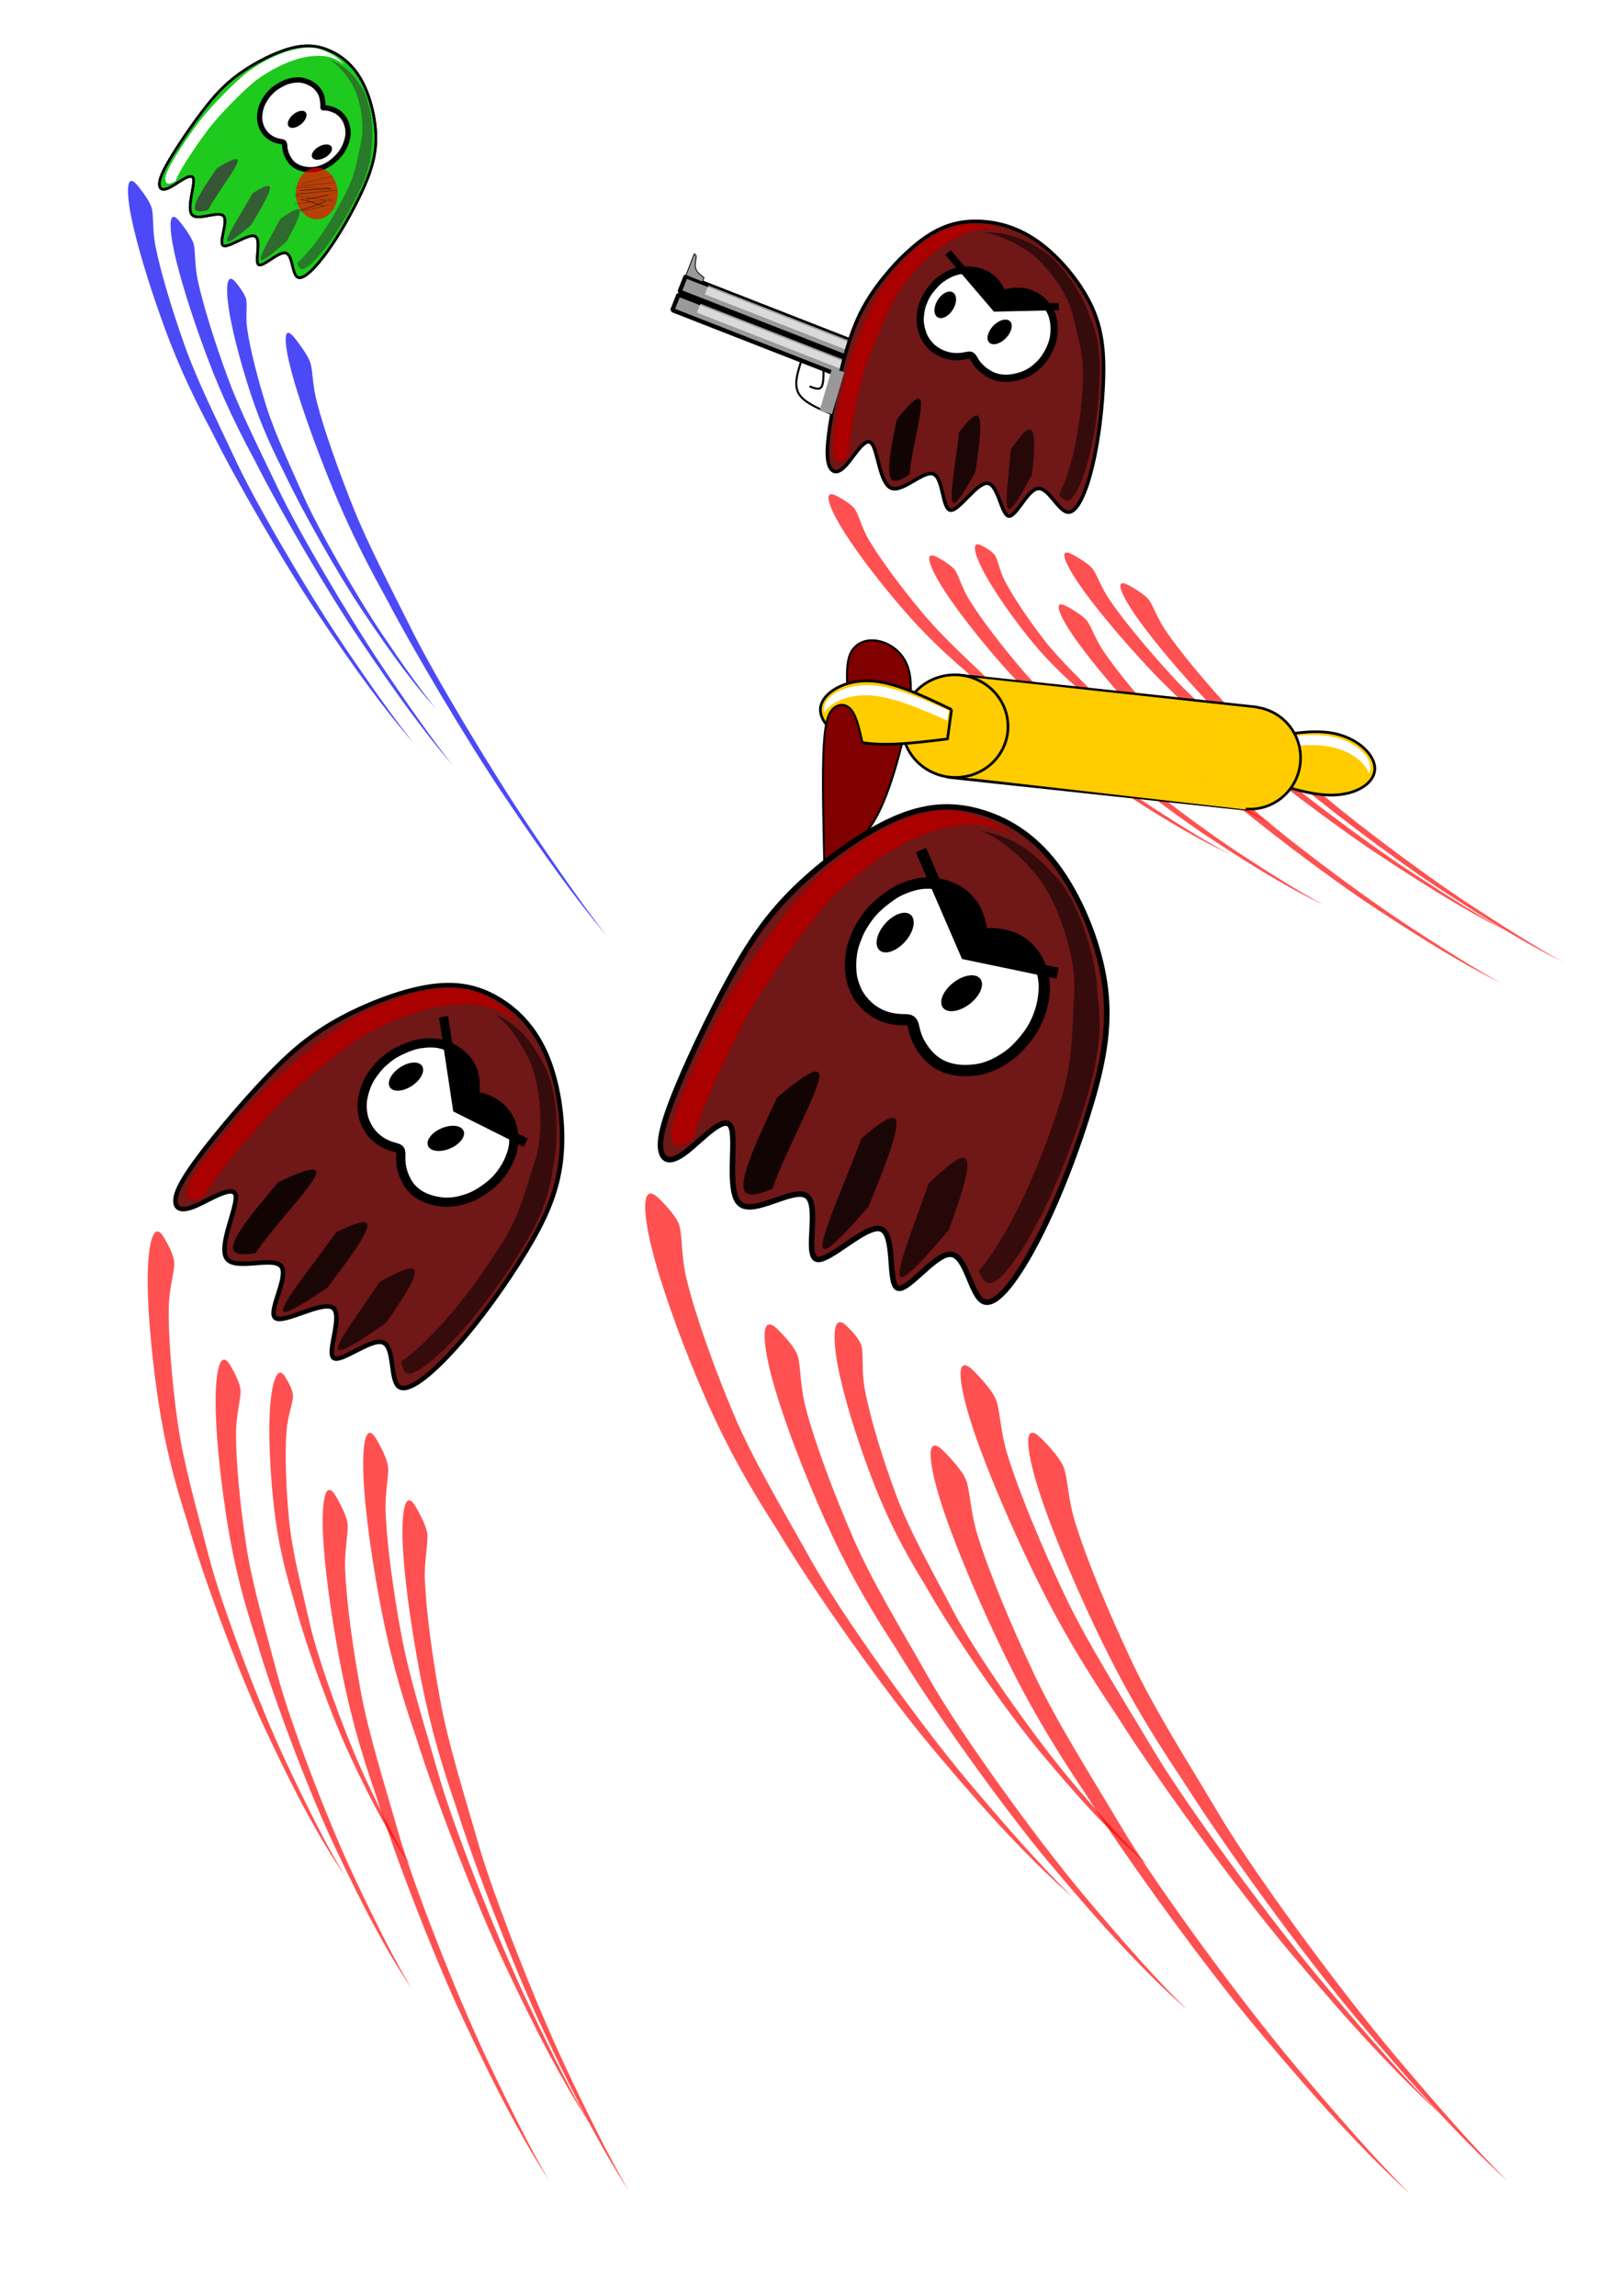 <?xml version="1.0" encoding="UTF-8"?>
<svg width="210mm" height="297mm" version="1.1" viewBox="0 0 210 297" xmlns="http://www.w3.org/2000/svg">
<defs>
<filter id="c" x="-.301" y="-.299" width="1.603" height="1.597" color-interpolation-filters="sRGB">
<feGaussianBlur stdDeviation="0.632"/>
</filter>
<filter id="b" x="-.014" y="-.337" width="1.027" height="1.673" color-interpolation-filters="sRGB">
<feGaussianBlur stdDeviation="0.432"/>
</filter>
<filter id="a" x="-.014" y="-.337" width="1.027" height="1.673" color-interpolation-filters="sRGB">
<feGaussianBlur stdDeviation="0.432"/>
</filter>
</defs>
<g transform="matrix(.376 .147 -.147 .376 6.313 -29.079)">
<rect x="248.56" y="75.166" width="89.268" height="5.345" fill="#999" fill-rule="evenodd" stroke="#000" stroke-dashoffset="119.62" stroke-linejoin="bevel" stroke-width=".665" style="paint-order:markers stroke fill"/>
<rect x="248.56" y="75.166" width="89.268" height="5.345" fill="#999" fill-rule="evenodd" stroke="#000" stroke-dashoffset="119.62" stroke-linejoin="bevel" stroke-width="1.365" style="paint-order:markers stroke fill"/>
<rect x="248.56" y="81.516" width="89.268" height="5.345" fill="#999" fill-rule="evenodd" stroke="#000" stroke-dashoffset="119.62" stroke-linejoin="bevel" stroke-width="1.365" style="paint-order:markers stroke fill"/>
<rect x="256.42" y="75.317" width="76.644" height="3.078" fill="#fff" fill-opacity=".638" fill-rule="evenodd" filter="url(#a)" style="paint-order:markers stroke fill"/>
<rect x="256.18" y="81.667" width="76.644" height="3.078" fill="#fff" fill-opacity=".638" fill-rule="evenodd" filter="url(#b)" style="paint-order:markers stroke fill"/>
<path d="m254.19 73.427 0.024 1.536-5.685-0.047-0.032-7.371c0.37 0 0.74 0 1 0.799 0.26 0.799 0.409 2.398 1.173 3.379 0.764 0.981 2.142 1.343 2.831 1.524 0.689 0.181 0.689 0.181 0.689 0.181z" fill="#999" stroke="#000" stroke-width=".265px"/>
</g>
<path d="m107.91 110.75c1.782-0.969 3.591-1.953 5.119-4.441 1.527-2.488 2.788-6.489 3.701-10.206 0.913-3.717 1.48-7.15 0.85-9.449-0.63-2.299-2.457-3.465-4-3.748-1.543-0.284-2.803 0.315-3.418 1.385s-0.583 2.678-0.551 4.253" fill="#800000" stroke="#000" stroke-width=".265px"/>
<path d="m152.32 106.89c1.925 1.119 3.459 1.956 5.046 2.752 0.581 0.291 1.139 0.563 1.676 0.814-3.234-1.73-6.997-4.066-11.493-7.037-5.793-3.828-14.619-10.681-18.246-14.166-3.611-3.47-7.221-6.705-9.918-9.934-2.697-3.229-5.386-6.823-6.921-9.407-0.981-1.651-1.306-3.179-1.808-3.98-0.426-0.681-1.692-1.393-2.325-1.738-1.937-1.056-1.123 1.26 0.412 3.844 1.534 2.584 4.224 6.178 6.92 9.407 2.697 3.229 5.423 6.12 9.918 9.934 4.457 4.052 12.824 10.58 18.246 14.166 3.083 2.039 6.017 3.906 8.492 5.345z" fill="#f00" fill-opacity=".683"/>
<path d="m164.68 113.53c1.883 1.101 3.384 1.925 4.934 2.712 0.567 0.288 1.112 0.557 1.637 0.806-3.161-1.706-6.846-3.998-11.252-6.908-5.677-3.749-14.344-10.431-17.918-13.812-3.558-3.366-7.112-6.51-9.781-9.629s-5.338-6.586-6.87-9.07c-0.979-1.588-1.323-3.046-1.822-3.816-0.425-0.655-1.663-1.356-2.282-1.696-1.894-1.041-1.063 1.175 0.469 3.659 1.532 2.484 4.201 5.951 6.87 9.07 2.669 3.12 5.36 5.919 9.781 9.629 4.388 3.936 12.604 10.3 17.918 13.812 3.021 1.997 5.895 3.828 8.316 5.243z" fill="#f00" fill-opacity=".683"/>
<path d="m159.64 104.03c1.463 0.836 2.632 1.455 3.845 2.038 0.444 0.213 0.871 0.411 1.282 0.593-2.466-1.278-5.319-3.035-8.719-5.286-4.381-2.9-11.005-8.173-13.694-10.9-2.677-2.715-5.366-5.234-7.334-7.796-1.968-2.562-3.912-5.43-4.995-7.513-0.692-1.331-0.874-2.594-1.229-3.238-0.303-0.548-1.266-1.077-1.748-1.333-1.476-0.782-0.948 1.115 0.135 3.197 1.083 2.083 3.027 4.951 4.995 7.513 1.968 2.562 3.976 4.84 7.334 7.796 3.316 3.158 9.594 8.183 13.694 10.9 2.332 1.545 4.554 2.954 6.435 4.028z" fill="#f00" fill-opacity=".683"/>
<path d="m186.98 123.2c2.081 1.233 3.737 2.162 5.443 3.057 0.625 0.327 1.224 0.633 1.8 0.919-3.486-1.926-7.566-4.479-12.454-7.704-6.299-4.154-15.97-11.469-19.995-15.121-4.007-3.635-7.995-7.044-11.035-10.374-3.04-3.33-6.099-7.013-7.884-9.628-1.141-1.671-1.593-3.172-2.172-3.985-0.493-0.691-1.86-1.478-2.542-1.862-2.089-1.173-1.072 1.127 0.713 3.742 1.785 2.615 4.844 6.298 7.883 9.628 3.04 3.33 6.084 6.337 11.035 10.374 4.928 4.265 14.099 11.229 19.995 15.12 3.353 2.213 6.537 4.248 9.213 5.833z" fill="#f00" fill-opacity=".683"/>
<path d="m187.72 116.49c2.081 1.233 3.737 2.162 5.443 3.057 0.625 0.327 1.224 0.633 1.8 0.919-3.486-1.926-7.566-4.479-12.454-7.704-6.299-4.154-15.97-11.469-19.995-15.12-4.007-3.635-7.995-7.044-11.035-10.374-3.04-3.33-6.099-7.013-7.884-9.628-1.141-1.671-1.593-3.172-2.172-3.985-0.493-0.691-1.86-1.478-2.542-1.862-2.089-1.173-1.072 1.127 0.713 3.742 1.785 2.615 4.844 6.298 7.883 9.628 3.04 3.33 6.084 6.337 11.035 10.374 4.928 4.265 14.099 11.229 19.995 15.12 3.353 2.213 6.537 4.248 9.213 5.833z" fill="#f00" fill-opacity=".683"/>
<path d="m194.97 120.46c2.081 1.233 3.737 2.162 5.443 3.057 0.625 0.327 1.224 0.633 1.8 0.919-3.486-1.926-7.566-4.479-12.454-7.704-6.299-4.154-15.97-11.469-19.995-15.12-4.007-3.635-7.995-7.044-11.035-10.374-3.04-3.33-6.099-7.013-7.884-9.628-1.141-1.671-1.593-3.172-2.172-3.985-0.493-0.691-1.86-1.478-2.542-1.862-2.089-1.173-1.072 1.127 0.713 3.742 1.785 2.615 4.844 6.298 7.883 9.628 3.04 3.33 6.084 6.337 11.035 10.374 4.928 4.265 14.099 11.229 19.995 15.12 3.353 2.213 6.537 4.248 9.213 5.833z" fill="#f00" fill-opacity=".683"/>
<g transform="matrix(.324 .037 -.037 .324 33.824 44.644)">
<path d="m406.28 112.34c12.027-4.187 24.055-8.375 33.826-7.594s17.401 6.614 17.891 12.227c0.49 5.612-6.103 11.047-15.858 12.205-9.756 1.158-22.673-1.96-35.591-5.078l-0.267-11.76z" fill="#fc0" stroke="#000" stroke-width="1.065"/>
<path d="m436.47 106.04c0.908-9e-3 1.8 0.017 2.672 0.079 9.306 0.665 16.572 5.633 17.039 10.413 0.083 0.855-0.052 1.704-0.379 2.529-1.662-4.262-8.344-8.293-16.66-8.886-9.279-0.663-20.694 2.881-32.114 6.436l-0.102-4.024c10.381-3.232 20.762-6.464 29.544-6.547z" fill="#fff"/>
<g transform="translate(1.871 1.865)" fill="#fc0">
<path d="m287.85 96.815c39.734-0.267 79.468-0.535 119.2-0.802" fill="#fc0" stroke="#000" stroke-width="1.065"/>
</g>
<g transform="translate(1.871 43.141)" fill="#fc0">
<path d="m287.85 96.286c39.734-0.267 79.468-0.535 119.2-0.802" fill="#fc0" stroke="#000" stroke-width="1.065"/>
</g>
<path transform="translate(1.871 1.336)" d="m426.49 116.9a20.086 20.286 0 0 1-20.086 20.286 20.086 20.286 0 0 1-20.086-20.286 20.086 20.286 0 0 1 20.086-20.286 20.086 20.286 0 0 1 20.086 20.286z" fill="#fc0" fill-opacity=".996" fill-rule="evenodd" stroke="#000" stroke-dashoffset="119.62" stroke-linejoin="bevel" stroke-width="1.034" style="paint-order:markers stroke fill"/>
<path transform="matrix(.265 0 0 .265 1.871 1.336)" d="m1131.7 513.96c4.714-2.606 12.75-8.917 17.857-14.025 15.903-15.903 23.372-34.08 23.225-56.521-0.097-14.828-4.1-28.628-11.77-40.581-6.313-9.838-20.993-23.16-31.072-28.196l-8.476-4.235 129.4-0.947c71.172-0.521 157.37-0.933 191.55-0.917l62.143 0.031-7.857 4.526c-16.766 9.658-31.292 28.898-36.45 48.279-2.797 10.51-2.716 31.736 0.159 41.516 6.164 20.973 22.06 40.423 40.61 49.694l8.994 4.494-52.728 8e-4c-29 4.5e-4 -116.05 0.365-193.44 0.81l-140.71 0.809z" fill="#fc0" fill-opacity=".995" fill-rule="evenodd" stroke="#000" stroke-dashoffset="119.62" stroke-linejoin="bevel" stroke-width="5.75" style="paint-order:markers stroke fill"/>
<path transform="translate(1.871 1.336)" d="m292.93 97.612 114.12-0.601v40.412h-114.12z" fill="#fc0" fill-opacity=".995" fill-rule="evenodd" stroke-width="0" style="paint-order:markers stroke fill"/>
<path transform="translate(1.871 1.336)" d="m309.74 117.62a21.009 20.341 0 0 1-21.009 20.341 21.009 20.341 0 0 1-21.009-20.341 21.009 20.341 0 0 1 21.009-20.341 21.009 20.341 0 0 1 21.009 20.341z" fill="#fc0" fill-opacity=".996" fill-rule="evenodd" stroke="#000" stroke-dashoffset="119.62" stroke-linejoin="bevel" stroke-width="1.059" style="paint-order:markers stroke fill"/>
<path d="m288.46 112.58c-12.027-4.187-24.055-8.375-33.826-7.594-9.771 0.78-17.401 6.614-17.891 12.227-0.49 5.612 6.103 11.047 15.858 12.205s22.673-1.96 35.591-5.078l0.267-11.76z" fill="#fc0" stroke="#000" stroke-width="1.065"/>
<path d="m257.85 106.57c-0.908-9e-3 -1.8 0.017-2.672 0.079-9.306 0.665-16.572 5.633-17.039 10.413-0.083 0.855 0.052 1.704 0.379 2.529 1.662-4.262 8.344-8.293 16.66-8.886 9.279-0.663 20.694 2.881 32.114 6.436l0.102-4.024c-10.381-3.232-20.762-6.464-29.544-6.547z" fill="#fff"/>
</g>
<path d="m106.78 116.14c-0.189-7.024-0.378-14.048-0.252-18.238 0.126-4.189 0.567-5.544 1.276-6.221 0.709-0.677 1.685-0.677 2.362 0.173s1.055 2.551 1.433 4.253" fill="#800000" stroke="#000" stroke-width=".265px"/>
<path d="m22.165 24.15c1.018-0.571 2.628-1.901 2.857-1.051s-0.92 3.882-0.161 4.697 3.389-0.563 4.055 0.14-0.671 3.448-0.031 3.834c0.64 0.386 3.277-1.628 4.125-1.204 0.849 0.425-0.091 3.289 0.446 3.674 0.537 0.385 2.55-1.708 3.492-1.515s0.811 2.672 1.532 3.126c0.72 0.454 2.291-1.116 3.877-3.313s3.213-5.065 4.381-7.546c1.168-2.481 1.889-4.598 1.899-7.084 0.01-2.486-0.702-5.384-1.807-7.423-1.105-2.04-2.607-3.242-4.151-3.927-1.544-0.685-3.128-0.852-5.175-0.289s-4.557 1.857-6.481 3.232c-1.923 1.375-3.261 2.833-4.82 4.879-1.559 2.046-3.34 4.681-4.363 6.44-1.022 1.758-1.285 2.64-1.203 3.176 0.082 0.535 0.509 0.724 1.527 0.153z" fill="#0f0" fill-opacity=".96" stroke="#000" stroke-width=".331"/>
<path d="m88.878 148.94c1.97-1.543 4.943-4.889 5.708-3.163 0.765 1.726-0.677 8.524 1.199 10.003 1.877 1.479 6.994-2.304 8.635-1.032 1.641 1.273-0.291 7.525 1.191 8.133 1.482 0.608 6.408-4.523 8.345-3.901 1.937 0.622 0.886 6.997 2.149 7.637s4.843-4.454 6.9-4.354c2.058 0.1 2.594 5.394 4.269 6.12s4.487-3.115 7.127-8.289c2.64-5.173 5.147-11.782 6.807-17.421 1.661-5.639 2.495-10.359 1.7-15.63-0.794-5.27-3.252-11.175-6.261-15.133-3.009-3.959-6.585-6.013-10.079-6.958-3.494-0.945-6.905-0.78-11.058 1.084-4.152 1.864-9.046 5.426-12.67 8.97-3.624 3.544-5.979 7.07-8.611 11.916-2.632 4.846-5.542 11.012-7.131 15.072-1.589 4.06-1.857 6.015-1.508 7.122 0.349 1.107 1.316 1.367 3.286-0.176z" fill="#800000" fill-opacity=".995"/>
<path d="m22.165 24.15c1.018-0.571 2.628-1.901 2.857-1.051s-0.92 3.882-0.161 4.697 3.389-0.563 4.055 0.14-0.671 3.448-0.031 3.834c0.64 0.386 3.277-1.628 4.125-1.204 0.849 0.425-0.091 3.289 0.446 3.674 0.537 0.385 2.55-1.708 3.492-1.515s0.811 2.672 1.532 3.126c0.72 0.454 2.291-1.116 3.877-3.313s3.213-5.065 4.381-7.546c1.168-2.481 1.889-4.598 1.899-7.084 0.01-2.486-0.702-5.384-1.807-7.423-1.105-2.04-2.607-3.242-4.151-3.927-1.544-0.685-3.128-0.852-5.175-0.289s-4.557 1.857-6.481 3.232c-1.923 1.375-3.261 2.833-4.82 4.879-1.559 2.046-3.34 4.681-4.363 6.44-1.022 1.758-1.285 2.64-1.203 3.176 0.082 0.535 0.509 0.724 1.527 0.153z" fill="#4d4d4d" fill-opacity=".296" stroke="#000" stroke-width=".331"/>
<path d="m34.859 24.108c-0.24-0.235-1.111 0.228-2.185 0.907-1.381 2.514-3.776 6.08-3.21 6.238 0.313 0.087 1.545-0.885 3.015-2.117 1.266-2.13 2.699-4.501 2.409-4.991-0.008-0.014-0.018-0.027-0.03-0.038z" fill="#3b3b3b" fill-opacity=".761"/>
<path d="m38.678 27.125c-0.028-0.02-0.062-0.034-0.102-0.04-0.357-0.055-1.218 0.457-2.296 1.218-1.19 2.275-2.914 5.08-2.507 5.319 0.29 0.17 1.666-0.966 3.287-2.363 1.044-1.905 2.047-3.823 1.619-4.135z" fill="#383838" fill-opacity=".659"/>
<path d="m30.716 20.642c-0.249-0.262-1.386 0.349-2.677 1.133-1.375 2.055-3.144 4.592-2.776 5.321 0.176 0.348 0.831 0.288 1.665 0.069 1.077-2.059 3.565-5.235 3.816-6.221 0.037-0.147 0.025-0.245-0.029-0.302z" fill="#3c3c3c" fill-opacity=".831"/>
<path d="m43.695 7.548c-0.51-0.425-1.252-0.771-1.799-1.014-1.251-0.555-2.752-0.435-4.411 0.022-1.659 0.456-3.694 1.505-5.253 2.619-1.559 1.115-5.053 4.721-6.317 6.379-1.264 1.659-2.708 3.794-3.536 5.22-0.829 1.425-1.042 2.14-0.975 2.574 0.066 0.434 0.413 0.587 1.238 0.124 0.02-0.011 0.04-0.023 0.061-0.035 0.151-0.406 0.407-0.93 0.809-1.621 0.829-1.425 2.272-3.561 3.536-5.22 1.264-1.659 4.758-5.264 6.317-6.379 1.559-1.115 3.593-2.163 5.253-2.619 1.659-0.456 3.361-0.554 4.612 0.001 0.427 0.189 0.85 0.428 1.258 0.725-0.253-0.29-0.518-0.548-0.791-0.776z" fill="#fff"/>
<path d="m44.88 8.995c-0.534-0.445-1.02-0.749-1.595-1.001-0.21-0.092-0.422-0.173-0.636-0.241 1.058 0.61 1.945 1.615 2.814 2.98 1.12 1.758 1.739 5.368 1.282 7.461-0.455 2.084-0.661 3.954-1.679 6.091-1.018 2.137-2.432 4.61-3.805 6.507-0.878 1.212-2.127 2.713-2.8 3.171 0.1 0.368 0.221 0.68 0.421 0.806 0.612 0.384 2.346-1.484 3.72-3.38 1.373-1.897 2.787-4.37 3.805-6.507 1.018-2.137 1.651-3.959 1.679-6.091 0.317-2.362-0.237-5.812-1.282-7.461-0.594-0.938-1.236-1.763-1.923-2.335z" fill="#333" fill-opacity=".518"/>
<path d="m41.882 13.952c0.092-7.33e-4 0.276-0.002 0.463 0.025 0.187 0.027 0.38 0.083 0.557 0.144 0.177 0.06 0.338 0.125 0.482 0.196 0.144 0.071 0.269 0.147 0.395 0.24 0.126 0.093 0.252 0.202 0.375 0.329 0.123 0.127 0.242 0.273 0.347 0.429s0.194 0.32 0.275 0.524c0.08 0.204 0.151 0.446 0.196 0.662 0.044 0.215 0.062 0.403 0.067 0.578 0.005 0.174-4e-3 0.335-0.032 0.526-0.028 0.191-0.076 0.412-0.146 0.647-0.07 0.235-0.164 0.484-0.288 0.744-0.125 0.259-0.281 0.53-0.452 0.769-0.171 0.24-0.357 0.449-0.553 0.643-0.196 0.193-0.403 0.37-0.589 0.517s-0.353 0.265-0.526 0.368c-0.173 0.103-0.354 0.19-0.53 0.268-0.176 0.078-0.348 0.148-0.537 0.208-0.189 0.06-0.397 0.11-0.6 0.143-0.202 0.033-0.4 0.049-0.635 0.045-0.235-0.004-0.507-0.029-0.756-0.075-0.25-0.046-0.477-0.113-0.686-0.197-0.209-0.084-0.398-0.185-0.584-0.316-0.186-0.131-0.368-0.293-0.547-0.523-0.179-0.23-0.356-0.529-0.481-0.83-0.126-0.301-0.2-0.604-0.232-0.881-0.032-0.276-0.021-0.526-0.119-0.659-0.099-0.133-0.304-0.15-0.518-0.187-0.214-0.037-0.434-0.096-0.642-0.173-0.208-0.077-0.404-0.172-0.606-0.306-0.203-0.134-0.412-0.306-0.591-0.508-0.179-0.202-0.329-0.433-0.434-0.628-0.105-0.194-0.166-0.351-0.214-0.511-0.047-0.159-0.081-0.32-0.106-0.466-0.025-0.146-0.041-0.278-0.044-0.415-0.004-0.137 0.006-0.286 0.021-0.439 0.015-0.153 0.038-0.318 0.069-0.479 0.031-0.16 0.071-0.319 0.114-0.459 0.043-0.141 0.09-0.264 0.133-0.368 0.043-0.104 0.083-0.188 0.176-0.359 0.093-0.171 0.24-0.43 0.409-0.664 0.169-0.234 0.365-0.447 0.553-0.637s0.371-0.358 0.651-0.55c0.28-0.191 0.656-0.405 0.945-0.548 0.289-0.142 0.491-0.213 0.721-0.275 0.23-0.061 0.488-0.114 0.739-0.144 0.25-0.03 0.493-0.038 0.778-0.002 0.284 0.035 0.611 0.114 0.932 0.245 0.321 0.132 0.636 0.316 0.895 0.533s0.463 0.468 0.614 0.709c0.151 0.241 0.251 0.473 0.319 0.739 0.068 0.265 0.105 0.564 0.122 0.798 0.017 0.234 0.013 0.403 0.011 0.487-0.002 0.085-0.002 0.084 0.09 0.084z" fill="#fff" stroke="#000" stroke-width=".682"/>
<ellipse transform="rotate(50.133)" cx="36.496" cy="-19.616" rx=".811" ry="1.425" fill-rule="evenodd" style="paint-order:markers stroke fill"/>
<ellipse transform="rotate(60.987)" cx="37.41" cy="-26.883" rx=".811" ry="1.425" fill-rule="evenodd" style="paint-order:markers stroke fill"/>
<path d="m47.878 89.06c1.571 2.108 2.844 3.735 4.183 5.35 0.49 0.591 0.964 1.15 1.424 1.679-2.692-3.395-5.713-7.662-9.26-12.937-4.571-6.796-11.179-18.149-13.663-23.469-2.473-5.297-5.027-10.364-6.653-14.943-1.626-4.58-3.118-9.513-3.784-12.85-0.426-2.132-0.228-3.8-0.46-4.847-0.198-0.891-1.239-2.253-1.764-2.925-1.606-2.053-1.579 0.642-0.913 3.979 0.666 3.337 2.158 8.27 3.784 12.85 1.626 4.58 3.398 8.845 6.653 14.943 3.132 6.312 9.386 17.105 13.663 23.469 2.432 3.619 4.771 6.991 6.791 9.701z" fill="#0300f2" fill-opacity=".709"/>
<ellipse transform="matrix(1.077 0 0 1.313 -.355 -5.231)" cx="38.387" cy="23.049" rx="2.514" ry="2.539" fill="#f00" fill-opacity=".683" fill-rule="evenodd" filter="url(#c)" style="paint-order:markers stroke fill"/>
<path d="m53.109 92.113c1.536 2.068 2.777 3.665 4.083 5.252 0.478 0.581 0.939 1.13 1.387 1.65-2.627-3.334-5.583-7.517-9.059-12.684-4.479-6.658-10.986-17.759-13.452-22.95-2.455-5.168-4.983-10.115-6.618-14.573-1.636-4.458-3.15-9.256-3.849-12.493-0.446-2.069-0.29-3.677-0.532-4.694-0.205-0.865-1.222-2.202-1.735-2.861-1.567-2.016-1.49 0.59-0.791 3.828 0.699 3.238 2.213 8.035 3.849 12.493 1.636 4.458 3.404 8.615 6.618 14.573 3.102 6.162 9.26 16.715 13.452 22.95 2.383 3.545 4.674 6.849 6.648 9.509z" fill="#0300f2" fill-opacity=".709"/>
<path d="m52.136 86.461c1.2 1.588 2.175 2.81 3.208 4.019 0.378 0.442 0.744 0.861 1.099 1.255-2.067-2.548-4.362-5.77-7.043-9.763-3.455-5.144-8.37-13.792-10.162-17.877-1.784-4.067-3.648-7.947-4.763-11.49-1.115-3.543-2.1-7.374-2.48-9.982-0.243-1.667 0.01-2.998-0.129-3.816-0.118-0.695-0.915-1.72-1.317-2.224-1.231-1.542-1.351 0.592-0.971 3.2 0.38 2.608 1.365 6.439 2.48 9.982 1.115 3.543 2.369 6.829 4.763 11.49 2.281 4.837 6.929 13.059 10.162 17.877 1.838 2.739 3.612 5.288 5.154 7.329z" fill="#0300f2" fill-opacity=".709"/>
<path d="m72.463 113.32c1.691 2.302 3.054 4.083 4.482 5.857 0.522 0.649 1.026 1.264 1.514 1.847-2.881-3.72-6.149-8.367-10.008-14.096-4.972-7.382-12.282-19.631-15.113-25.324-2.818-5.667-5.697-11.103-7.637-15.962-1.94-4.859-3.777-10.073-4.688-13.573-0.582-2.236-0.521-3.943-0.83-5.043-0.262-0.936-1.381-2.426-1.943-3.16-1.72-2.248-1.482 0.538-0.571 4.037 0.91 3.499 2.748 8.713 4.687 13.572 1.94 4.859 3.997 9.405 7.637 15.962 3.538 6.768 10.46 18.411 15.113 25.324 2.646 3.93 5.182 7.598 7.356 10.558z" fill="#0300f2" fill-opacity=".709"/>
<path d="m88.878 148.94c1.97-1.543 4.943-4.889 5.708-3.163 0.765 1.726-0.677 8.524 1.199 10.003 1.877 1.479 6.994-2.304 8.635-1.032 1.641 1.273-0.291 7.525 1.191 8.133 1.482 0.608 6.408-4.523 8.345-3.901 1.937 0.622 0.886 6.997 2.149 7.637s4.843-4.454 6.9-4.354c2.058 0.1 2.594 5.394 4.269 6.12s4.487-3.115 7.127-8.289c2.64-5.173 5.147-11.782 6.807-17.421 1.661-5.639 2.495-10.359 1.7-15.63-0.794-5.27-3.252-11.175-6.261-15.133-3.009-3.959-6.585-6.013-10.079-6.958-3.494-0.945-6.905-0.78-11.058 1.084-4.152 1.864-9.046 5.426-12.67 8.97-3.624 3.544-5.979 7.07-8.611 11.916-2.632 4.846-5.542 11.012-7.131 15.072-1.589 4.06-1.857 6.015-1.508 7.122 0.349 1.107 1.316 1.367 3.286-0.176z" fill="#4d4d4d" fill-opacity=".296" stroke="#000" stroke-width=".709"/>
<path d="m115.76 144.69c-0.585-0.419-2.279 0.848-4.331 2.638-2.101 5.779-6.007 14.118-4.755 14.267 0.692 0.082 2.982-2.381 5.694-5.472 1.983-4.927 4.243-10.419 3.468-11.362-0.023-0.027-0.048-0.051-0.075-0.071z" fill-opacity=".761"/>
<path d="m124.84 149.83c-0.066-0.034-0.142-0.052-0.23-0.051-0.774 6.7e-4 -2.431 1.367-4.464 3.333-1.775 5.209-4.508 11.717-3.568 12.09 0.671 0.266 3.212-2.592 6.188-6.082 1.586-4.378 3.084-8.769 2.074-9.289z" fill-opacity=".659"/>
<path d="m105.84 138.71c-0.613-0.474-2.821 1.193-5.299 3.277-2.24 4.804-5.155 10.758-4.136 12.182 0.486 0.68 1.854 0.338 3.549-0.399 1.606-4.714 5.836-12.257 6.046-14.43 0.031-0.323-0.026-0.528-0.16-0.631z" fill-opacity=".831"/>
<path d="m129.05 106.71c-1.22-0.733-2.904-1.224-4.143-1.559-2.832-0.766-5.972-0.019-9.338 1.492-3.366 1.511-7.332 4.398-10.269 7.271-2.937 2.873-9.158 11.656-11.291 15.584-2.134 3.928-4.492 8.925-5.78 12.216-1.288 3.291-1.506 4.875-1.223 5.773 0.283 0.898 1.066 1.108 2.663-0.143 0.038-0.03 0.078-0.062 0.117-0.093 0.186-0.91 0.558-2.104 1.183-3.7 1.288-3.291 3.646-8.288 5.78-12.216 2.134-3.928 8.354-12.711 11.291-15.584 2.937-2.873 6.903-5.76 10.269-7.271 3.366-1.511 6.937-2.275 9.769-1.509 0.966 0.261 1.941 0.628 2.902 1.124-0.63-0.532-1.276-0.992-1.931-1.385z" fill="#a00"/>
<path d="m132.03 109.39c-1.278-0.767-2.406-1.252-3.706-1.597-0.476-0.126-0.95-0.227-1.426-0.303 2.441 0.946 4.65 2.784 6.938 5.39 2.948 3.358 5.442 10.801 5.16 15.385-0.281 4.563-0.105 8.593-1.561 13.454-1.456 4.861-3.64 10.563-5.928 15.031-1.462 2.856-3.616 6.444-4.893 7.636 0.332 0.747 0.69 1.369 1.155 1.569 1.423 0.613 4.484-3.912 6.772-8.38 2.288-4.468 4.473-10.17 5.929-15.031 1.456-4.861 2.201-8.927 1.561-13.454-0.103-5.107-2.407-12.234-5.16-15.385-1.565-1.791-3.197-3.329-4.84-4.316z" fill-opacity=".518"/>
<path d="m127.31 120.88c0.195-0.032 0.585-0.095 0.99-0.099 0.405-4e-3 0.832 0.052 1.226 0.122 0.394 0.07 0.757 0.154 1.085 0.256 0.328 0.102 0.619 0.223 0.916 0.378s0.601 0.345 0.902 0.575c0.302 0.23 0.603 0.5 0.875 0.794 0.272 0.295 0.517 0.614 0.754 1.019s0.467 0.896 0.632 1.337c0.165 0.442 0.264 0.834 0.331 1.202 0.067 0.368 0.101 0.712 0.104 1.125 3e-3 0.414-0.025 0.898-0.097 1.419-0.072 0.521-0.188 1.079-0.367 1.669s-0.422 1.214-0.706 1.778c-0.284 0.564-0.609 1.069-0.962 1.543-0.352 0.474-0.732 0.916-1.078 1.289-0.346 0.373-0.66 0.678-0.993 0.952s-0.687 0.518-1.035 0.742c-0.348 0.224-0.689 0.428-1.07 0.616-0.381 0.188-0.806 0.363-1.224 0.499-0.418 0.136-0.832 0.235-1.331 0.303-0.499 0.068-1.083 0.104-1.627 0.089-0.544-0.015-1.048-0.083-1.518-0.192-0.47-0.109-0.904-0.261-1.341-0.478-0.436-0.217-0.875-0.5-1.33-0.928-0.455-0.429-0.927-1.004-1.292-1.601-0.365-0.597-0.622-1.215-0.78-1.79-0.158-0.575-0.217-1.108-0.469-1.357-0.253-0.25-0.694-0.217-1.158-0.227-0.465-9e-3 -0.95-0.061-1.416-0.156-0.466-0.095-0.912-0.233-1.385-0.45s-0.973-0.514-1.419-0.883c-0.446-0.369-0.838-0.81-1.125-1.187-0.286-0.377-0.467-0.69-0.62-1.012-0.152-0.322-0.277-0.652-0.377-0.952-0.1-0.3-0.177-0.576-0.23-0.865-0.052-0.288-0.082-0.608-0.099-0.937-0.017-0.329-0.024-0.687-0.01-1.037 0.013-0.35 0.046-0.698 0.091-1.01 0.045-0.312 0.104-0.589 0.161-0.822 0.058-0.234 0.114-0.425 0.255-0.818 0.141-0.393 0.367-0.989 0.648-1.54s0.626-1.067 0.962-1.531c0.336-0.464 0.668-0.881 1.198-1.378s1.257-1.074 1.823-1.47c0.566-0.396 0.97-0.612 1.437-0.818 0.467-0.206 0.997-0.401 1.518-0.546 0.521-0.146 1.032-0.242 1.647-0.26 0.614-0.018 1.331 0.041 2.054 0.214 0.723 0.174 1.452 0.462 2.071 0.836 0.619 0.374 1.134 0.839 1.534 1.3s0.687 0.921 0.918 1.461 0.408 1.16 0.52 1.65c0.112 0.49 0.16 0.849 0.184 1.028 0.024 0.18 0.025 0.179 0.219 0.148z" fill="#fff" stroke="#000" stroke-width="1.461"/>
<ellipse transform="rotate(41.339)" cx="166.65" cy="14.078" rx="1.738" ry="3.055" fill-rule="evenodd" style="paint-order:markers stroke fill"/>
<ellipse transform="rotate(52.193)" cx="177.79" cy="-19.539" rx="1.738" ry="3.055" fill-rule="evenodd" style="paint-order:markers stroke fill"/>
<path d="m119.16 109.97 5.83 13.462 11.848 2.47" fill="none" stroke="#000" stroke-width="1.445"/>
<path d="m123.96 119.18c-0.841-1.951-1.551-3.61-1.578-3.687-0.04-0.114 0.054-0.091 0.496 0.117 0.3 0.141 0.721 0.376 0.936 0.521 0.518 0.35 1.334 1.229 1.631 1.757 0.281 0.501 0.68 1.721 0.8 2.445 0.113 0.686 0.185 0.933 0.308 1.065 0.193 0.207 0.542 0.264 1.175 0.192 1.314-0.149 2.781 0.193 3.916 0.914 0.697 0.443 1.943 1.788 1.739 1.876-0.059 0.025-7.854-1.587-7.878-1.63-7e-3 -0.013-0.702-1.619-1.543-3.57z" fill-rule="evenodd" stroke="#000" stroke-dashoffset="119.62" stroke-linejoin="bevel" stroke-width="2.727" style="paint-order:markers stroke fill"/>
<path d="m130.64 237.53c2.298 2.421 4.154 4.262 6.102 6.058 0.713 0.657 1.401 1.275 2.068 1.853-3.924-3.828-8.355-8.796-13.573-15.016-6.724-8.014-16.538-21.84-20.291-28.582-3.736-6.711-7.569-13.052-10.092-19.074-2.522-6.022-4.88-12.621-6.002-17.229-0.717-2.946-0.543-5.475-0.928-6.912-0.327-1.222-1.848-2.775-2.613-3.535-2.342-2.325-2.143 1.617-1.022 6.226 1.122 4.609 3.479 11.207 6.002 17.229 2.522 6.022 5.228 11.52 10.092 19.074 4.708 7.919 13.999 21.075 20.291 28.582 3.578 4.268 7.013 8.214 9.967 11.326z" fill="#f00" fill-opacity=".683"/>
<path d="m145.62 252.21c2.246 2.377 4.058 4.189 5.957 5.958 0.695 0.647 1.366 1.256 2.015 1.828-3.83-3.767-8.166-8.638-13.28-14.731-6.59-7.85-16.248-21.351-19.968-27.91-3.703-6.53-7.493-12.705-10.022-18.545-2.528-5.84-4.91-12.229-6.07-16.679-0.742-2.844-0.623-5.269-1.018-6.657-0.336-1.181-1.822-2.707-2.569-3.455-2.287-2.287-2.023 1.502-0.862 5.952 1.16 4.45 3.542 10.839 6.07 16.679 2.528 5.84 5.223 11.18 10.022 18.545 4.657 7.712 13.801 20.558 19.968 27.91 3.506 4.181 6.87 8.048 9.758 11.105z" fill="#f00" fill-opacity=".683"/>
<path d="m142.37 235.46c1.753 1.816 3.175 3.191 4.674 4.523 0.549 0.487 1.079 0.944 1.594 1.371-3.009-2.854-6.374-6.599-10.319-11.309-5.083-6.069-12.394-16.651-15.116-21.876-2.71-5.202-5.518-10.097-7.273-14.817-1.754-4.72-3.345-9.917-4.028-13.581-0.436-2.341-0.167-4.402-0.408-5.542-0.205-0.969-1.368-2.132-1.954-2.699-1.794-1.736-1.831 1.446-1.148 5.109 0.683 3.663 2.273 8.861 4.028 13.581 1.754 4.72 3.685 9.004 7.273 14.817 3.442 6.119 10.36 16.192 15.116 21.876 2.704 3.232 5.308 6.212 7.562 8.547z" fill="#f00" fill-opacity=".683"/>
<path d="m173.64 275.04c2.475 2.654 4.466 4.683 6.545 6.675 0.761 0.729 1.494 1.416 2.203 2.061-4.204-4.224-8.999-9.643-14.676-16.396-7.314-8.701-18.151-23.543-22.406-30.682-4.235-7.107-8.54-13.849-11.513-20.147-2.973-6.298-5.825-13.16-7.294-17.903-0.939-3.031-0.958-5.56-1.451-7.042-0.419-1.26-2.054-2.968-2.875-3.805-2.512-2.562-2.014 1.423-0.546 6.166 1.469 4.743 4.321 11.605 7.294 17.903 2.973 6.298 6.089 12.086 11.513 20.148 5.296 8.414 15.56 22.533 22.405 30.682 3.892 4.634 7.617 8.93 10.799 12.341z" fill="#f00" fill-opacity=".683"/>
<path d="m177.52 264.66c2.475 2.654 4.466 4.683 6.545 6.675 0.761 0.729 1.494 1.416 2.203 2.061-4.204-4.224-8.999-9.643-14.676-16.396-7.314-8.701-18.151-23.543-22.406-30.682-4.235-7.107-8.54-13.849-11.513-20.147-2.973-6.298-5.825-13.16-7.294-17.903-0.939-3.031-0.958-5.56-1.451-7.042-0.419-1.26-2.054-2.968-2.875-3.805-2.512-2.562-2.014 1.423-0.546 6.166 1.469 4.743 4.321 11.605 7.294 17.903 2.973 6.298 6.089 12.086 11.513 20.148 5.296 8.414 15.56 22.533 22.405 30.682 3.892 4.634 7.617 8.93 10.799 12.341z" fill="#f00" fill-opacity=".683"/>
<path d="m186.27 273.39c2.475 2.654 4.466 4.683 6.545 6.675 0.761 0.729 1.494 1.416 2.203 2.061-4.204-4.224-8.999-9.643-14.676-16.396-7.314-8.701-18.151-23.543-22.406-30.682-4.235-7.107-8.54-13.849-11.513-20.147-2.973-6.298-5.825-13.16-7.294-17.903-0.939-3.031-0.958-5.56-1.451-7.042-0.419-1.26-2.054-2.968-2.875-3.805-2.512-2.562-2.014 1.423-0.546 6.166 1.469 4.743 4.321 11.605 7.294 17.903 2.973 6.298 6.089 12.086 11.513 20.148 5.296 8.414 15.56 22.533 22.405 30.682 3.892 4.634 7.617 8.93 10.799 12.341z" fill="#f00" fill-opacity=".683"/>
<path d="m25.332 155.99c1.879-0.807 4.926-2.828 5.17-1.305 0.244 1.523-2.317 6.591-1.144 8.151 1.173 1.56 6.006-0.358 7.036 0.99 1.03 1.348-1.803 5.883-0.76 6.673 1.043 0.79 6.007-2.233 7.407-1.337s-0.763 5.712 0.101 6.481c0.864 0.77 4.756-2.506 6.36-1.997s0.921 4.802 2.092 5.726 4.196-1.523 7.362-5.057c3.167-3.534 6.528-8.23 9.018-12.336 2.49-4.106 4.136-7.66 4.611-11.989 0.474-4.329-0.232-9.506-1.781-13.261-1.549-3.756-3.944-6.126-6.506-7.603-2.562-1.477-5.291-2.06-8.96-1.456-3.669 0.604-8.279 2.395-11.882 4.436-3.603 2.042-6.2 4.334-9.292 7.611-3.092 3.277-6.679 7.539-8.783 10.413-2.104 2.875-2.724 4.362-2.68 5.31 0.044 0.948 0.753 1.355 2.632 0.548z" fill="#800000" fill-opacity=".995"/>
<path d="m25.332 155.99c1.879-0.807 4.926-2.828 5.17-1.305 0.244 1.523-2.317 6.591-1.144 8.151 1.173 1.56 6.006-0.358 7.036 0.99 1.03 1.348-1.803 5.883-0.76 6.673 1.043 0.79 6.007-2.233 7.407-1.337s-0.763 5.712 0.101 6.481c0.864 0.77 4.756-2.506 6.36-1.997s0.921 4.802 2.092 5.726 4.196-1.523 7.362-5.057c3.167-3.534 6.528-8.23 9.018-12.336 2.49-4.106 4.136-7.66 4.611-11.989 0.474-4.329-0.232-9.506-1.781-13.261-1.549-3.756-3.944-6.126-6.506-7.603-2.562-1.477-5.291-2.06-8.96-1.456-3.669 0.604-8.279 2.395-11.882 4.436-3.603 2.042-6.2 4.334-9.292 7.611-3.092 3.277-6.679 7.539-8.783 10.413-2.104 2.875-2.724 4.362-2.68 5.31 0.044 0.948 0.753 1.355 2.632 0.548z" fill="#4d4d4d" fill-opacity=".296" stroke="#000" stroke-width=".58"/>
<path d="m47.449 158.25c-0.374-0.453-1.977 0.194-3.972 1.178-2.867 4.125-7.696 9.895-6.738 10.274 0.529 0.21 2.853-1.257 5.641-3.131 2.596-3.477 5.53-7.342 5.114-8.249-0.012-0.026-0.027-0.051-0.045-0.072z" fill-opacity=".761"/>
<path d="m53.545 164.21c-0.045-0.041-0.102-0.07-0.171-0.089-0.612-0.161-2.206 0.571-4.222 1.699-2.491 3.743-6.01 8.312-5.345 8.803 0.474 0.35 3.079-1.376 6.159-3.51 2.168-3.126 4.269-6.281 3.58-6.903z" fill-opacity=".659"/>
<path d="m40.871 151.45c-0.385-0.503-2.478 0.353-4.87 1.481-2.774 3.326-6.32 7.419-5.814 8.757 0.242 0.639 1.393 0.654 2.886 0.427 2.254-3.388 7.172-8.461 7.792-10.133 0.092-0.249 0.089-0.422 0.006-0.532z" fill-opacity=".831"/>
<path d="m65.886 131.04c-0.811-0.834-2.038-1.574-2.946-2.097-2.077-1.197-4.713-1.263-7.687-0.774-2.974 0.49-6.71 1.941-9.63 3.596-2.921 1.655-9.669 7.292-12.176 9.948-2.506 2.656-5.414 6.11-7.119 8.44-1.705 2.33-2.208 3.536-2.172 4.304 0.036 0.768 0.611 1.098 2.133 0.444 0.037-0.016 0.074-0.032 0.112-0.049 0.337-0.68 0.881-1.545 1.708-2.675 1.705-2.33 4.613-5.784 7.119-8.44 2.506-2.656 9.255-8.293 12.176-9.948 2.921-1.655 6.656-3.106 9.63-3.596 2.974-0.49 5.955-0.346 8.031 0.851 0.709 0.408 1.402 0.902 2.057 1.495-0.386-0.552-0.801-1.05-1.236-1.498z" fill="#a00"/>
<path d="m67.684 133.78c-0.849-0.873-1.638-1.492-2.594-2.036-0.35-0.199-0.703-0.378-1.063-0.537 1.73 1.258 3.091 3.171 4.353 5.708 1.626 3.268 2.041 9.668 0.859 13.23-1.176 3.545-1.879 6.765-4.045 10.3-2.166 3.535-5.084 7.582-7.825 10.632-1.752 1.95-4.203 4.334-5.461 5.008 0.106 0.66 0.259 1.226 0.584 1.481 0.996 0.781 4.359-2.152 7.1-5.203 2.741-3.051 5.659-7.097 7.825-10.632 2.166-3.535 3.604-6.591 4.045-10.3 0.986-4.055 0.656-10.166-0.859-13.23-0.862-1.742-1.829-3.298-2.92-4.421z" fill-opacity=".518"/>
<path d="m61.55 141.86c0.161 0.016 0.482 0.047 0.803 0.129 0.321 0.082 0.647 0.215 0.943 0.353 0.296 0.138 0.566 0.28 0.803 0.429 0.237 0.149 0.442 0.306 0.645 0.49 0.202 0.185 0.402 0.398 0.593 0.643 0.19 0.245 0.371 0.521 0.525 0.81s0.28 0.593 0.382 0.963 0.182 0.805 0.22 1.188c0.038 0.383 0.034 0.714 0.01 1.019-0.024 0.305-0.069 0.583-0.153 0.911-0.084 0.327-0.208 0.704-0.373 1.1-0.166 0.397-0.374 0.813-0.639 1.242-0.265 0.429-0.587 0.871-0.93 1.257-0.342 0.386-0.705 0.717-1.082 1.017-0.377 0.3-0.769 0.57-1.121 0.793-0.352 0.222-0.663 0.397-0.984 0.544-0.321 0.147-0.651 0.266-0.972 0.37-0.321 0.104-0.634 0.194-0.974 0.263-0.34 0.069-0.712 0.118-1.071 0.138-0.359 0.02-0.706 0.012-1.114-0.039-0.408-0.051-0.877-0.144-1.304-0.27s-0.811-0.284-1.159-0.469c-0.348-0.185-0.66-0.395-0.959-0.658-0.299-0.262-0.587-0.578-0.856-1.011-0.27-0.434-0.522-0.987-0.686-1.534-0.163-0.547-0.237-1.089-0.242-1.577-0.004-0.487 0.06-0.92-0.087-1.17-0.147-0.25-0.502-0.317-0.868-0.421-0.365-0.105-0.738-0.247-1.085-0.419-0.348-0.172-0.671-0.374-1-0.645s-0.661-0.61-0.937-0.994c-0.275-0.385-0.493-0.815-0.64-1.173-0.147-0.358-0.225-0.643-0.278-0.929-0.053-0.286-0.082-0.573-0.098-0.831s-0.019-0.492-4.9e-4 -0.731 0.062-0.497 0.117-0.761c0.055-0.264 0.125-0.547 0.209-0.821 0.084-0.274 0.182-0.542 0.283-0.779s0.205-0.443 0.299-0.616c0.094-0.173 0.179-0.312 0.373-0.593s0.497-0.705 0.834-1.081 0.717-0.712 1.08-1.008c0.363-0.296 0.712-0.556 1.234-0.838s1.217-0.585 1.747-0.78c0.53-0.195 0.894-0.281 1.306-0.346 0.412-0.065 0.871-0.108 1.313-0.114 0.442-6e-3 0.866 0.025 1.355 0.139 0.489 0.114 1.043 0.31 1.577 0.598s1.05 0.668 1.461 1.093c0.411 0.425 0.721 0.899 0.94 1.347 0.219 0.448 0.35 0.871 0.42 1.346 0.07 0.475 0.08 1.002 0.066 1.412-0.014 0.41-0.051 0.704-0.07 0.851s-0.018 0.147 0.142 0.163z" fill="#fff" stroke="#000" stroke-width="1.194"/>
<ellipse transform="rotate(56.165)" cx="144.94" cy="33.915" rx="1.419" ry="2.496" fill-rule="evenodd" style="paint-order:markers stroke fill"/>
<ellipse transform="rotate(67.018)" cx="158.1" cy="4.396" rx="1.419" ry="2.496" fill-rule="evenodd" style="paint-order:markers stroke fill"/>
<path d="m57.392 131.54 1.79 11.851 8.841 4.428" fill="none" stroke="#000" stroke-width="1.181"/>
<path d="m59.263 139.82c-0.257-1.716-0.471-3.175-0.476-3.242-0.008-0.098 0.062-0.061 0.367 0.196 0.207 0.174 0.491 0.447 0.63 0.607 0.336 0.384 0.797 1.249 0.921 1.728 0.117 0.455 0.177 1.501 0.121 2.099-0.054 0.565-0.049 0.775 0.021 0.906 0.109 0.204 0.372 0.322 0.888 0.397 1.069 0.157 2.156 0.734 2.902 1.54 0.458 0.496 1.161 1.818 0.981 1.845-0.052 8e-3 -5.871-2.896-5.881-2.935-0.003-0.012-0.216-1.426-0.472-3.142z" fill-rule="evenodd" stroke="#000" stroke-dashoffset="119.62" stroke-linejoin="bevel" stroke-width="2.228" style="paint-order:markers stroke fill"/>
<path d="m39.794 234.69c1.309 2.392 2.39 4.235 3.553 6.06 0.426 0.668 0.84 1.3 1.246 1.896-2.299-3.844-4.76-8.694-7.581-14.697-3.635-7.735-8.496-20.707-10.051-26.816-1.548-6.082-3.25-11.891-3.983-17.174-0.733-5.284-1.216-10.988-1.139-14.863 0.05-2.476 0.715-4.438 0.712-5.654-0.003-1.033-0.879-2.578-1.325-3.338-1.364-2.326-2.031 0.829-2.109 4.704-0.078 3.875 0.405 9.579 1.139 14.862 0.733 5.284 1.721 10.192 3.983 17.174 2.063 7.239 6.651 19.572 10.051 26.816 1.934 4.119 3.822 7.953 5.504 11.029z" fill="#f00" fill-opacity=".683"/>
<path d="m48.56 249.41c1.277 2.347 2.329 4.157 3.459 5.951 0.414 0.657 0.816 1.278 1.21 1.865-2.237-3.776-4.644-8.53-7.409-14.411-3.563-7.578-8.369-20.26-9.936-26.218-1.56-5.931-3.262-11.601-4.038-16.742-0.776-5.141-1.321-10.685-1.308-14.442 0.009-2.401 0.609-4.292 0.588-5.471-0.019-1.003-0.873-2.519-1.307-3.266-1.328-2.284-1.911 0.764-1.925 4.521-0.014 3.757 0.531 9.301 1.308 14.442 0.776 5.141 1.788 9.922 4.039 16.742 2.066 7.064 6.603 19.122 9.936 26.218 1.895 4.035 3.743 7.793 5.385 10.811z" fill="#f00" fill-opacity=".683"/>
<path d="m49.494 235.51c1.005 1.801 1.84 3.184 2.746 4.549 0.331 0.5 0.655 0.971 0.972 1.416-1.78-2.883-3.655-6.544-5.786-11.089-2.746-5.856-6.308-15.742-7.366-20.438-1.053-4.675-2.248-9.128-2.647-13.223-0.399-4.095-0.569-8.532-0.342-11.568 0.145-1.94 0.788-3.512 0.836-4.463 0.041-0.809-0.635-1.97-0.979-2.541-1.054-1.746-1.748 0.759-1.975 3.795-0.227 3.036-0.057 7.473 0.342 11.568 0.399 4.095 1.028 7.881 2.647 13.223 1.44 5.552 4.798 14.954 7.366 20.438 1.46 3.118 2.894 6.016 4.186 8.331z" fill="#f00" fill-opacity=".683"/>
<path d="m65.916 273.3c1.4 2.613 2.548 4.632 3.774 6.64 0.448 0.735 0.884 1.431 1.309 2.089-2.437-4.215-5.092-9.497-8.164-16.018-3.958-8.402-9.414-22.389-11.282-28.917-1.859-6.498-3.849-12.724-4.881-18.32-1.031-5.596-1.85-11.612-2.018-15.665-0.108-2.59 0.406-4.592 0.327-5.865-0.067-1.083-1.002-2.773-1.475-3.606-1.449-2.549-1.889 0.703-1.72 4.756 0.168 4.053 0.987 10.069 2.018 15.665 1.031 5.596 2.282 10.819 4.881 18.32 2.424 7.753 7.579 21.05 11.282 28.917 2.105 4.474 4.149 8.645 5.949 12.005z" fill="#f00" fill-opacity=".683"/>
<path d="m71.155 265.92c1.4 2.613 2.548 4.632 3.774 6.64 0.448 0.735 0.884 1.431 1.309 2.089-2.437-4.215-5.092-9.497-8.164-16.018-3.958-8.402-9.414-22.389-11.282-28.917-1.859-6.498-3.849-12.724-4.881-18.32-1.031-5.596-1.85-11.612-2.018-15.665-0.108-2.59 0.406-4.592 0.327-5.865-0.067-1.083-1.002-2.773-1.475-3.606-1.449-2.549-1.889 0.703-1.72 4.756 0.168 4.053 0.987 10.069 2.018 15.665 1.031 5.596 2.282 10.819 4.881 18.32 2.424 7.753 7.579 21.05 11.282 28.917 2.105 4.474 4.149 8.645 5.949 12.005z" fill="#f00" fill-opacity=".683"/>
<path d="m76.238 274.65c1.4 2.613 2.548 4.632 3.774 6.64 0.448 0.735 0.884 1.431 1.309 2.089-2.437-4.215-5.092-9.497-8.164-16.018-3.958-8.402-9.414-22.389-11.282-28.917-1.859-6.498-3.849-12.724-4.881-18.32-1.031-5.596-1.85-11.612-2.018-15.665-0.108-2.59 0.406-4.592 0.327-5.865-0.067-1.083-1.002-2.773-1.475-3.606-1.449-2.549-1.889 0.703-1.72 4.756 0.168 4.053 0.987 10.069 2.018 15.665 1.031 5.596 2.282 10.819 4.881 18.32 2.424 7.753 7.579 21.05 11.282 28.917 2.105 4.474 4.149 8.645 5.949 12.005z" fill="#f00" fill-opacity=".683"/>
<path d="m109.6 60.039c1.022-1.192 2.387-3.595 3.188-2.676s1.036 5.162 2.522 5.78c1.485 0.618 4.179-2.344 5.474-1.816 1.296 0.528 1.116 4.514 2.192 4.669 1.076 0.155 3.41-3.582 4.786-3.482 1.376 0.1 1.795 4.037 2.733 4.241 0.938 0.205 2.397-3.322 3.761-3.55 1.365-0.227 2.635 2.845 3.857 3.044s2.397-2.477 3.227-5.92c0.83-3.443 1.324-7.721 1.432-11.305 0.108-3.583-0.165-6.506-1.6-9.528-1.434-3.022-4.07-6.191-6.727-8.126s-5.355-2.658-7.807-2.733-4.656 0.498-7.051 2.184c-2.395 1.686-4.98 4.486-6.737 7.098-1.757 2.612-2.687 5.036-3.569 8.283-0.882 3.248-1.716 7.318-2.052 9.954-0.335 2.635-0.172 3.835 0.249 4.444s1.099 0.63 2.12-0.562z" fill="#800000" fill-opacity=".995"/>
<path d="m109.6 60.039c1.022-1.192 2.387-3.595 3.188-2.676s1.036 5.162 2.522 5.78c1.485 0.618 4.179-2.344 5.474-1.816 1.296 0.528 1.116 4.514 2.192 4.669 1.076 0.155 3.41-3.582 4.786-3.482 1.376 0.1 1.795 4.037 2.733 4.241 0.938 0.205 2.397-3.322 3.761-3.55 1.365-0.227 2.635 2.845 3.857 3.044s2.397-2.477 3.227-5.92c0.83-3.443 1.324-7.721 1.432-11.305 0.108-3.583-0.165-6.506-1.6-9.528-1.434-3.022-4.07-6.191-6.727-8.126s-5.355-2.658-7.807-2.733-4.656 0.498-7.051 2.184c-2.395 1.686-4.98 4.486-6.737 7.098-1.757 2.612-2.687 5.036-3.569 8.283-0.882 3.248-1.716 7.318-2.052 9.954-0.335 2.635-0.172 3.835 0.249 4.444s1.099 0.63 2.12-0.562z" fill="#4d4d4d" fill-opacity=".296" stroke="#000" stroke-width=".456"/>
<path d="m126.46 53.771c-0.455-0.168-1.345 0.822-2.377 2.172-0.372 3.728-1.482 9.23-0.636 9.144 0.467-0.048 1.539-1.831 2.778-4.046 0.443-3.205 0.969-6.785 0.298-7.238-0.02-0.013-0.04-0.024-0.062-0.032z" fill-opacity=".761"/>
<path d="m133.29 55.561c-0.049-0.011-0.102-0.011-0.16 0.001-0.507 0.108-1.354 1.151-2.344 2.603-0.258 3.344-0.917 7.594-0.237 7.684 0.485 0.065 1.653-1.988 2.995-4.478 0.278-2.824 0.497-5.643-0.255-5.811z" fill-opacity=".659"/>
<path d="m118.93 51.593c-0.484-0.197-1.64 1.102-2.9 2.687-0.633 3.168-1.507 7.114-0.593 7.819 0.436 0.336 1.272-0.057 2.254-0.732 0.233-3.026 1.693-8.1 1.453-9.421-0.036-0.197-0.109-0.31-0.214-0.353z" fill-opacity=".831"/>
<path d="m128.57 29.341c-0.926-0.266-2.114-0.323-2.983-0.35-1.987-0.061-3.913 0.821-5.854 2.187-1.941 1.367-4.036 3.636-5.46 5.753-1.424 2.117-3.971 8.205-4.686 10.837-0.715 2.632-1.391 5.932-1.663 8.068-0.272 2.136-0.139 3.108 0.202 3.602 0.341 0.494 0.891 0.51 1.719-0.456 0.02-0.023 0.04-0.047 0.06-0.072-0.036-0.567 3.4e-4 -1.328 0.132-2.365 0.272-2.136 0.948-5.435 1.663-8.067 0.715-2.632 3.262-8.72 4.686-10.837 1.424-2.117 3.519-4.386 5.46-5.753 1.941-1.367 4.147-2.318 6.134-2.257 0.678 0.021 1.379 0.103 2.095 0.264-0.505-0.229-1.008-0.412-1.505-0.555z" fill="#a00"/>
<path d="m130.98 30.517c-0.97-0.278-1.792-0.409-2.704-0.433-0.334-0.009-0.662-0.003-0.986 0.019 1.763 0.222 3.528 1.008 5.478 2.238 2.513 1.586 5.438 5.663 6.049 8.428 0.608 2.752 1.423 5.123 1.314 8.216-0.109 3.093-0.549 6.787-1.272 9.762-0.462 1.901-1.248 4.335-1.877 5.221 0.347 0.398 0.69 0.718 1.029 0.772 1.038 0.166 2.256-2.95 2.978-5.925 0.722-2.975 1.162-6.669 1.272-9.762 0.109-3.093-0.109-5.614-1.314-8.216-0.954-3.022-3.7-6.938-6.049-8.428-1.336-0.847-2.671-1.534-3.918-1.892z" fill-opacity=".518"/>
<path d="m129.88 38.002c0.122-0.046 0.366-0.138 0.631-0.197 0.264-0.059 0.554-0.085 0.824-0.098s0.523-0.014 0.755 0.001c0.232 0.015 0.444 0.046 0.665 0.097s0.453 0.121 0.691 0.216c0.238 0.095 0.481 0.213 0.711 0.35 0.229 0.137 0.445 0.293 0.67 0.501s0.461 0.467 0.646 0.707 0.318 0.459 0.426 0.669c0.108 0.209 0.19 0.409 0.264 0.654 0.074 0.246 0.139 0.537 0.183 0.857 0.043 0.32 0.065 0.668 0.05 1.044s-0.066 0.781-0.154 1.155c-0.088 0.375-0.213 0.72-0.362 1.051s-0.32 0.646-0.482 0.917c-0.162 0.27-0.314 0.495-0.485 0.704-0.171 0.21-0.36 0.404-0.549 0.585-0.189 0.182-0.377 0.35-0.593 0.515-0.217 0.165-0.465 0.328-0.715 0.467-0.25 0.139-0.504 0.256-0.819 0.365-0.315 0.11-0.691 0.213-1.05 0.279-0.359 0.067-0.701 0.097-1.027 0.097-0.326 3.64e-4 -0.637-0.029-0.96-0.097-0.323-0.068-0.66-0.175-1.032-0.367-0.372-0.192-0.781-0.468-1.123-0.772-0.342-0.304-0.618-0.636-0.821-0.956-0.203-0.32-0.334-0.628-0.543-0.742s-0.492-0.033-0.798 0.027-0.632 0.096-0.954 0.105c-0.321 0.009-0.637-0.011-0.985-0.075s-0.726-0.17-1.083-0.327c-0.356-0.157-0.69-0.365-0.943-0.549-0.253-0.184-0.426-0.345-0.581-0.515-0.156-0.17-0.294-0.349-0.412-0.514s-0.216-0.318-0.301-0.482c-0.084-0.164-0.159-0.35-0.228-0.543-0.069-0.193-0.135-0.405-0.187-0.615-0.052-0.21-0.091-0.421-0.116-0.613-0.025-0.192-0.034-0.364-0.037-0.511-3e-3 -0.147 9.9e-4 -0.268 0.025-0.522 0.024-0.254 0.069-0.639 0.157-1.006 0.088-0.366 0.224-0.721 0.364-1.044 0.14-0.323 0.285-0.617 0.545-0.986 0.261-0.369 0.637-0.813 0.938-1.128 0.302-0.314 0.529-0.499 0.799-0.686 0.27-0.187 0.583-0.377 0.899-0.536s0.634-0.287 1.033-0.384c0.399-0.097 0.878-0.161 1.382-0.159 0.503 0.003 1.031 0.072 1.501 0.208 0.47 0.136 0.888 0.341 1.23 0.559 0.342 0.218 0.609 0.452 0.855 0.741 0.245 0.289 0.469 0.633 0.627 0.908 0.158 0.275 0.252 0.482 0.299 0.586 0.047 0.103 0.047 0.103 0.17 0.057z" fill="#fff" stroke="#000" stroke-width=".939"/>
<ellipse transform="matrix(.903 .429 -.489 .872 0 0)" cx="126.29" cy="-16.905" rx="1.166" ry="1.886" fill-rule="evenodd" style="paint-order:markers stroke fill"/>
<ellipse transform="matrix(.814 .581 -.655 .756 0 0)" cx="126.42" cy="-40.36" rx="1.149" ry="1.918" fill-rule="evenodd" style="paint-order:markers stroke fill"/>
<path d="m122.66 32.657 6.154 7.191 8.185-0.182" fill="none" stroke="#000" stroke-width=".929"/>
<path d="m127.4 37.46c-0.889-1.042-1.642-1.93-1.673-1.972-0.046-0.062 0.019-0.062 0.345 5.79e-4 0.221 0.042 0.537 0.123 0.703 0.179 0.4 0.136 1.087 0.545 1.373 0.817 0.271 0.259 0.744 0.928 0.948 1.342 0.193 0.392 0.283 0.529 0.387 0.59 0.162 0.096 0.4 0.082 0.803-0.049 0.834-0.272 1.854-0.273 2.722-0.002 0.533 0.166 1.583 0.792 1.464 0.873-0.034 0.024-5.417 0.15-5.441 0.128-6e-3 -0.006-0.741-0.865-1.63-1.908z" fill-rule="evenodd" stroke="#000" stroke-dashoffset="119.62" stroke-linejoin="bevel" stroke-width="1.753" style="paint-order:markers stroke fill"/>
<path d="m39.028 24.014 4.369-0.402" fill="none" stroke="#000" stroke-width=".023"/>
<path d="m38.276 25.219 5.452-0.681" fill="none" stroke="#000" stroke-width=".023"/>
<path d="m38.079 26.387 5.156-0.645" fill="none" stroke="#000" stroke-width=".023"/>
<path d="m38.177 25.082 5.039-0.439" fill="none" stroke="#000" stroke-width=".021"/>
<path d="m38.186 24.197c0.134 0 4.691 0.183 4.691 0.183" fill="none" stroke="#000" stroke-width=".023"/>
<path d="m43.065 22.773-4.011 0.961" fill="none" stroke="#000" stroke-width=".023"/>
<path d="m37.98 25.329c0.072 0.012 5.165 0.706 5.165 0.706" fill="none" stroke="#000" stroke-width=".023"/>
<path d="m42.528 26.509c-0.036 0-3.635 0.864-3.635 0.864" fill="none" stroke="#000" stroke-width=".026"/>
<path d="m38.771 24.649 4.106-0.27" fill="none" stroke="#000" stroke-width=".056"/>
<path d="m42.5 25.231-2.803 0.529" fill="none" stroke="#000" stroke-width=".056"/>
<path d="m38.93 25.813c0.212-0.106 2.988 0.873 2.988 0.873" fill="none" stroke="#000" stroke-width=".056"/>
<path d="m38.678 27.125c0.216 0.248 3.504-1.101 3.504-1.101" fill="none" stroke="#000" stroke-width=".056"/>
<path d="m103.63 46.836c-0.468 1.492-0.935 2.984-0.267 4.109 0.668 1.125 2.472 1.882 4.276 2.639" fill="none" stroke="#000" stroke-width=".265px"/>
<path d="m106.55 47.905c0 0.935-1e-5 1.856-0.305 2.207-0.305 0.351-0.898 0.109-1.499-0.136" fill="none" stroke="#000" stroke-width=".265px"/>
<rect transform="rotate(16.39)" x="116.72" y="15.354" width="1.67" height="5.679" fill="#999" fill-rule="evenodd" style="paint-order:markers stroke fill"/>
</svg>
